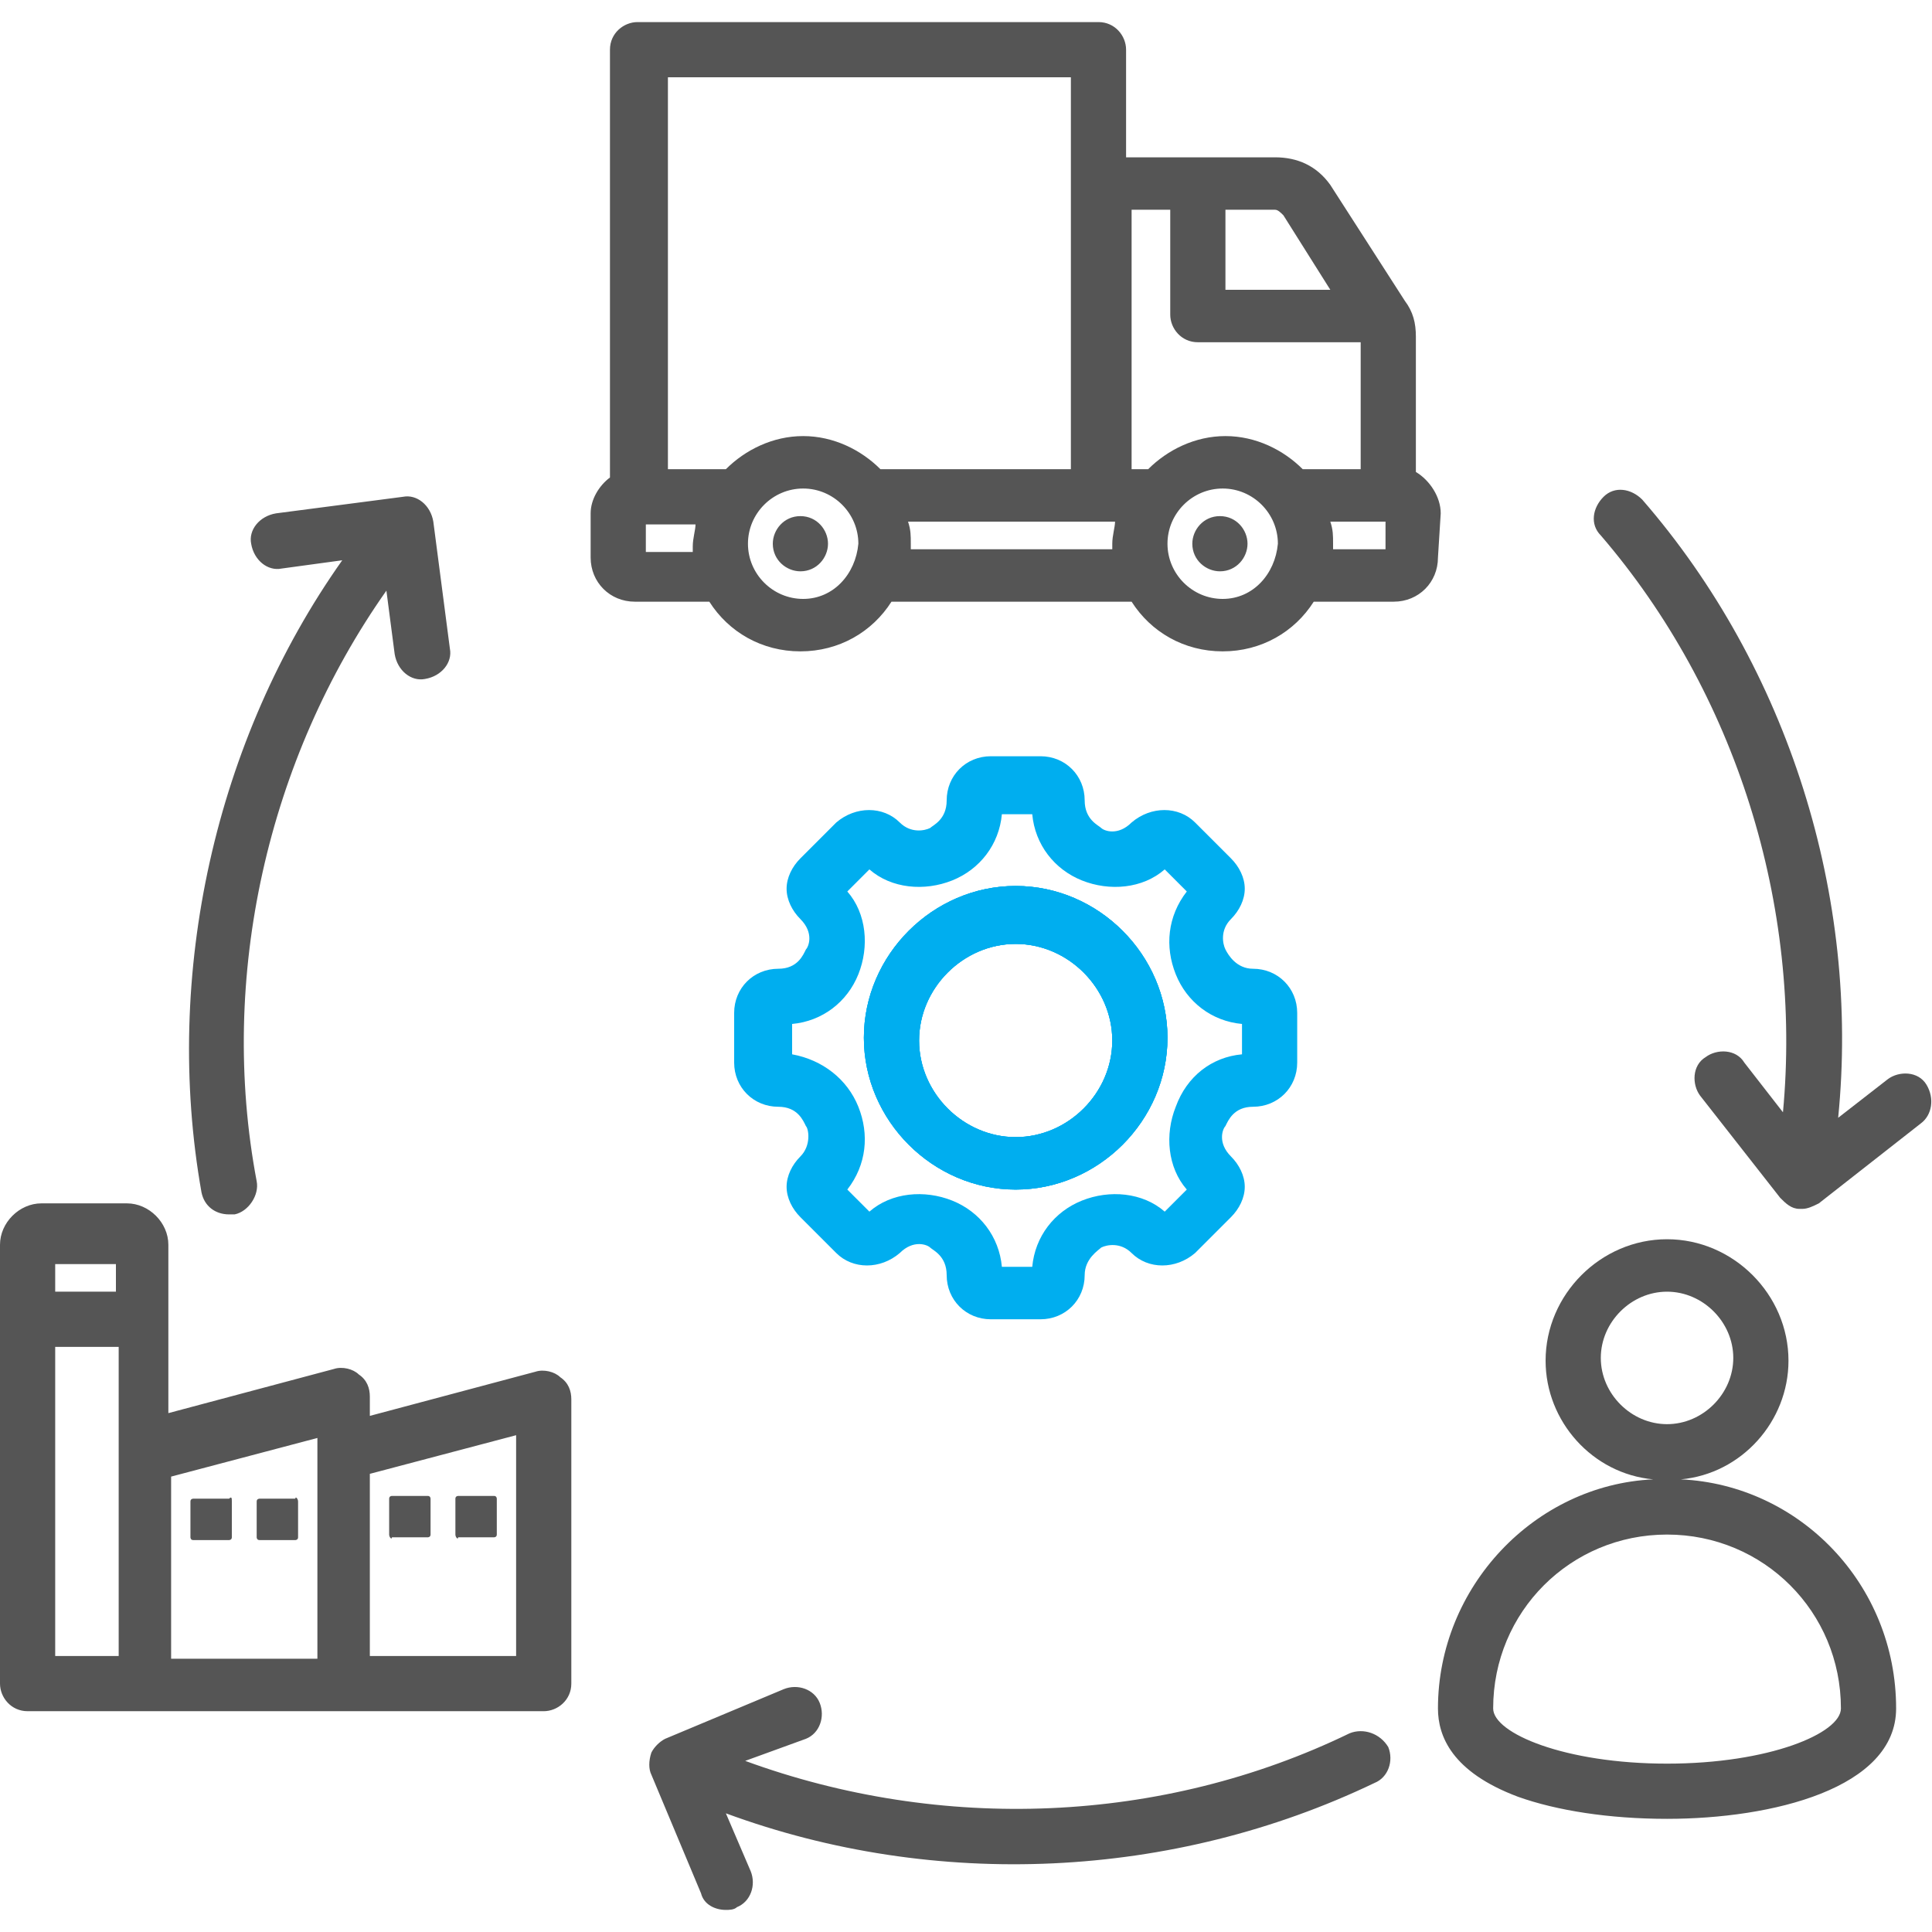 <svg xmlns="http://www.w3.org/2000/svg" xmlns:xlink="http://www.w3.org/1999/xlink" id="Layer_1" x="0px" y="0px" viewBox="0 0 70 70" style="enable-background:new 0 0 70 70;" xml:space="preserve"> <style type="text/css"> .st0{fill:#555555;} .st1{fill:#00AEEF;} .st2{fill:#3E495A;} .st3{fill-rule:evenodd;clip-rule:evenodd;fill:#555555;} .st4{fill:#FFFFFF;} .st5{fill:#846D6D;} .st6{fill:#846D6D;stroke:#846D6D;stroke-width:1.693;stroke-miterlimit:10;} .st7{fill-rule:evenodd;clip-rule:evenodd;fill:#00AEEF;} </style> <path class="st0" d="M52.2,18.6c0-0.6-0.4-1.2-0.9-1.5v-4.9c0-0.5-0.1-0.9-0.4-1.3l-2.7-4.2C47.7,6,47,5.7,46.2,5.7h-5.4V1.8 c0-0.5-0.4-1-1-1H23.1c-0.5,0-1,0.4-1,1v15.5c-0.4,0.3-0.7,0.8-0.7,1.3v1.6c0,0.9,0.7,1.6,1.6,1.6h2.7c0.7,1.1,1.9,1.8,3.3,1.8 c1.4,0,2.6-0.7,3.3-1.8H41c0.7,1.1,1.9,1.8,3.3,1.8c1.4,0,2.6-0.7,3.3-1.8h2.9c0.9,0,1.6-0.7,1.6-1.6L52.2,18.6L52.2,18.6z M46.5,7.8l1.7,2.7h-3.8V7.6h1.8C46.3,7.6,46.4,7.7,46.5,7.8z M42.4,7.6v3.8c0,0.5,0.4,1,1,1h5.9V17h-2.1c-0.7-0.7-1.7-1.2-2.8-1.2 c-1.1,0-2.1,0.5-2.8,1.2h-0.6V7.6L42.4,7.6z M38.8,2.8V17h-6.9c-0.7-0.7-1.7-1.2-2.8-1.2c-1.1,0-2.1,0.5-2.8,1.2h-2.1V2.8H38.8z M23.4,19.9v-0.9h1.8c0,0.2-0.1,0.5-0.1,0.8c0,0.1,0,0.1,0,0.2H23.4z M29.1,21.7c-1.1,0-2-0.9-2-2c0-1.1,0.9-2,2-2s2,0.9,2,2 C31,20.8,30.2,21.7,29.1,21.7z M33,19.9c0-0.1,0-0.1,0-0.2c0-0.3,0-0.5-0.1-0.8h7.5c0,0.2-0.1,0.5-0.1,0.8c0,0.1,0,0.1,0,0.2H33z M44.3,21.7c-1.1,0-2-0.9-2-2c0-1.1,0.9-2,2-2s2,0.9,2,2C46.2,20.8,45.4,21.7,44.3,21.7z M50.2,19.9h-1.9c0-0.1,0-0.1,0-0.2 c0-0.3,0-0.5-0.1-0.8h2V19.9z M60.9,53.6c2.2-0.2,3.9-2.1,3.9-4.3c0-2.4-2-4.4-4.4-4.4c-2.4,0-4.4,2-4.4,4.4c0,2.2,1.7,4.1,3.9,4.3 c-4.3,0.2-7.8,3.9-7.8,8.3c0,1,0.5,2.3,2.9,3.2c1.4,0.5,3.3,0.8,5.4,0.8c3.8,0,8.3-1.1,8.3-4C68.7,57.4,65.2,53.8,60.9,53.6 L60.9,53.6z M58,49.2c0-1.3,1.1-2.4,2.4-2.4s2.4,1.1,2.4,2.4c0,1.3-1.1,2.4-2.4,2.4S58,50.5,58,49.2z M60.4,63.9 c-3.7,0-6.3-1.1-6.3-2c0-3.5,2.8-6.3,6.3-6.3c3.5,0,6.3,2.8,6.3,6.3C66.7,62.8,64.1,63.9,60.4,63.9L60.4,63.9z M20.3,49.9 c-0.2-0.2-0.6-0.3-0.9-0.2l-6,1.6v-0.7c0-0.3-0.1-0.6-0.4-0.8c-0.2-0.2-0.6-0.3-0.9-0.2l-6,1.6v-6.1c0-0.8-0.7-1.5-1.5-1.5H1.5 c-0.8,0-1.5,0.7-1.5,1.5V61c0,0.5,0.4,1,1,1h18.7c0.5,0,1-0.4,1-1V50.7C20.7,50.4,20.6,50.1,20.3,49.9z M4.2,45.8v1H2v-1H4.2z M2,60 V48.8h2.3V60H2z M6.2,53.5l5.3-1.4v8H6.2V53.5z M18.7,60h-5.3v-6.6l5.3-1.4V60z M50.3,63.3c0.2,0.5,0,1.1-0.5,1.3 c-7.3,3.5-15.9,3.9-23.5,1.1l0.9,2.1c0.2,0.5,0,1.1-0.5,1.3c-0.1,0.1-0.3,0.1-0.4,0.1c-0.4,0-0.8-0.2-0.9-0.6l-1.8-4.3 c-0.1-0.2-0.1-0.5,0-0.8c0.1-0.2,0.3-0.4,0.5-0.5l4.3-1.8c0.5-0.2,1.1,0,1.3,0.5c0.2,0.5,0,1.1-0.5,1.3L27,63.8 c7.1,2.6,15.1,2.3,21.9-1C49.4,62.6,50,62.8,50.3,63.3L50.3,63.3z M69.6,40.7l-3.7,2.9c-0.2,0.1-0.4,0.2-0.6,0.2c0,0-0.1,0-0.1,0 c-0.3,0-0.5-0.2-0.7-0.4l-2.9-3.7c-0.3-0.4-0.3-1.1,0.2-1.4c0.4-0.3,1.1-0.3,1.4,0.2l1.4,1.8c0.7-7.5-1.7-15.2-6.6-20.9 c-0.4-0.4-0.3-1,0.1-1.4c0.4-0.4,1-0.3,1.4,0.1c5.3,6.1,7.9,14.4,7.1,22.4l1.8-1.4c0.4-0.3,1.1-0.3,1.4,0.2 C70.1,39.8,70,40.4,69.6,40.7L69.6,40.7z M12.4,20.3l-2.2,0.3c-0.5,0.1-1-0.3-1.1-0.9c-0.1-0.5,0.3-1,0.9-1.1l4.6-0.6 c0.5-0.1,1,0.3,1.1,0.9l0.6,4.6c0.1,0.5-0.3,1-0.9,1.1c-0.5,0.1-1-0.3-1.1-0.9L14,21.4c-4.3,6.1-6.1,14-4.7,21.4 c0.1,0.5-0.3,1.1-0.8,1.2c-0.1,0-0.1,0-0.2,0c-0.5,0-0.9-0.3-1-0.8C5.9,35.3,7.8,26.8,12.4,20.3L12.4,20.3z M45.2,19.7 c0,0.5-0.4,1-1,1c-0.5,0-1-0.4-1-1c0-0.5,0.4-1,1-1C44.8,18.7,45.2,19.2,45.2,19.7z M30,19.7c0,0.5-0.4,1-1,1c-0.5,0-1-0.4-1-1 c0-0.5,0.4-1,1-1C29.6,18.7,30,19.2,30,19.7z M8.4,54.4v1.3c0,0.1-0.1,0.1-0.1,0.1H7c-0.1,0-0.1-0.1-0.1-0.1v-1.3 c0-0.1,0.1-0.1,0.1-0.1h1.3C8.4,54.2,8.4,54.3,8.4,54.4z M16.5,55.6v-1.3c0-0.1,0.1-0.1,0.1-0.1h1.3c0.1,0,0.1,0.1,0.1,0.1v1.3 c0,0.1-0.1,0.1-0.1,0.1h-1.3C16.6,55.8,16.5,55.7,16.5,55.6z M14.1,55.6v-1.3c0-0.1,0.1-0.1,0.1-0.1h1.3c0.1,0,0.1,0.1,0.1,0.1v1.3 c0,0.1-0.1,0.1-0.1,0.1h-1.3C14.2,55.8,14.1,55.7,14.1,55.6z M10.8,54.4v1.3c0,0.1-0.1,0.1-0.1,0.1H9.4c-0.1,0-0.1-0.1-0.1-0.1v-1.3 c0-0.1,0.1-0.1,0.1-0.1h1.3C10.7,54.2,10.8,54.3,10.8,54.4z"></path> <path class="st1" d="M45.4,35.1c-0.6,0-0.9-0.5-1-0.7c-0.1-0.2-0.2-0.7,0.2-1.1c0.3-0.3,0.5-0.7,0.5-1.1c0-0.4-0.2-0.8-0.5-1.1 l-1.3-1.3c-0.6-0.6-1.6-0.6-2.3,0c-0.5,0.5-1,0.3-1.1,0.2c-0.1-0.1-0.6-0.3-0.6-1c0-0.9-0.7-1.6-1.6-1.6h-1.8 c-0.9,0-1.6,0.7-1.6,1.6c0,0.7-0.5,0.9-0.6,1c-0.2,0.1-0.7,0.2-1.1-0.2c-0.6-0.6-1.6-0.6-2.3,0l-1.3,1.3c-0.3,0.3-0.5,0.7-0.5,1.1 c0,0.4,0.2,0.8,0.5,1.1c0.5,0.5,0.3,1,0.2,1.1c-0.1,0.2-0.3,0.7-1,0.7c-0.9,0-1.6,0.7-1.6,1.6v1.8c0,0.9,0.7,1.6,1.6,1.6 c0.7,0,0.9,0.5,1,0.7c0.1,0.1,0.2,0.7-0.2,1.1c-0.3,0.3-0.5,0.7-0.5,1.1c0,0.4,0.2,0.8,0.5,1.1l1.3,1.3c0.6,0.6,1.6,0.6,2.3,0 c0.5-0.5,1-0.3,1.1-0.2c0.1,0.1,0.6,0.3,0.6,1c0,0.9,0.7,1.6,1.6,1.6h1.8c0.9,0,1.6-0.7,1.6-1.6c0-0.6,0.5-0.9,0.6-1 c0.2-0.1,0.7-0.2,1.1,0.2c0.6,0.6,1.6,0.6,2.3,0l1.3-1.3c0.3-0.3,0.5-0.7,0.5-1.1c0-0.4-0.2-0.8-0.5-1.1c-0.5-0.5-0.3-1-0.2-1.1 c0.1-0.2,0.3-0.7,1-0.7c0.9,0,1.6-0.7,1.6-1.6v-1.8C47,35.8,46.3,35.1,45.4,35.1z M45,38.2c-1.1,0.1-2,0.8-2.4,1.9 c-0.4,1-0.3,2.2,0.4,3l-0.8,0.8c-0.8-0.7-2-0.8-3-0.4c-1,0.4-1.7,1.3-1.8,2.4h-1.1c-0.1-1.1-0.8-2-1.8-2.4c-1-0.4-2.2-0.3-3,0.4 l-0.8-0.8c0.7-0.9,0.8-2,0.4-3c-0.4-1-1.3-1.7-2.4-1.9v-1.1c1.1-0.1,2-0.8,2.4-1.8c0.4-1,0.3-2.2-0.4-3l0.8-0.8c0.8,0.7,2,0.8,3,0.4 c1-0.4,1.7-1.3,1.8-2.4h1.1c0.1,1.1,0.8,2,1.8,2.4c1,0.4,2.2,0.3,3-0.4l0.8,0.8c-0.7,0.9-0.8,2-0.4,3c0.4,1,1.3,1.7,2.4,1.8V38.2z M36.8,32.1c-3,0-5.5,2.5-5.5,5.5c0,3,2.5,5.5,5.5,5.5c3,0,5.5-2.5,5.5-5.5C42.3,34.6,39.8,32.1,36.8,32.1z M36.8,41.2 c-1.9,0-3.5-1.6-3.5-3.5s1.6-3.5,3.5-3.5s3.5,1.6,3.5,3.5S38.7,41.2,36.8,41.2z"></path> <path class="st1" d="M36.8,32.1c-3,0-5.5,2.5-5.5,5.5c0,3,2.5,5.5,5.5,5.5c3,0,5.5-2.5,5.5-5.5C42.3,34.6,39.8,32.1,36.8,32.1z M36.8,41.2c-1.9,0-3.5-1.6-3.5-3.5s1.6-3.5,3.5-3.5s3.5,1.6,3.5,3.5S38.7,41.2,36.8,41.2z"></path> <path class="st1" d="M36.8,32.1c-3,0-5.5,2.5-5.5,5.5c0,3,2.5,5.5,5.5,5.5c3,0,5.5-2.5,5.5-5.5C42.3,34.6,39.8,32.1,36.8,32.1z M36.8,41.2c-1.9,0-3.5-1.6-3.5-3.5s1.6-3.5,3.5-3.5s3.5,1.6,3.5,3.5S38.7,41.2,36.8,41.2z"></path> </svg>